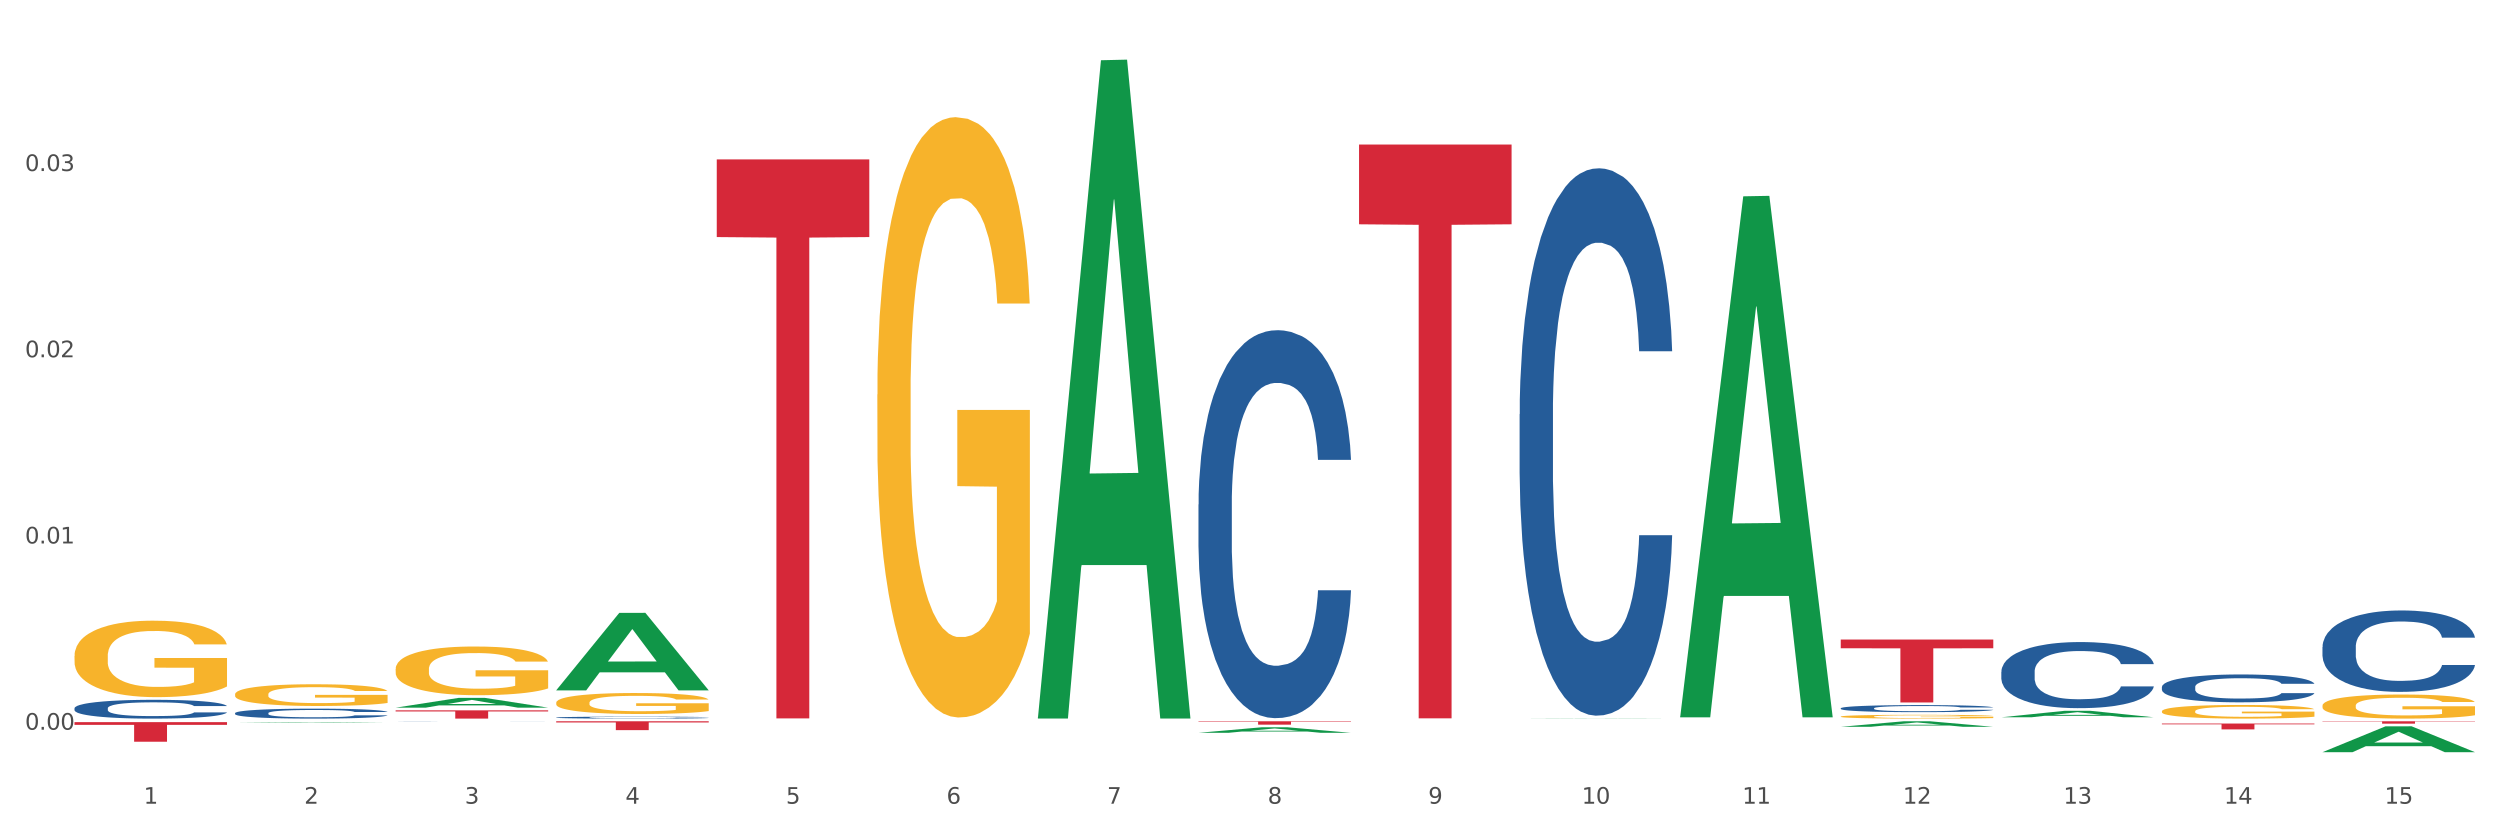 <?xml version="1.0" encoding="utf-8" standalone="no"?>
<!DOCTYPE svg PUBLIC "-//W3C//DTD SVG 1.1//EN"
  "http://www.w3.org/Graphics/SVG/1.1/DTD/svg11.dtd">
<svg xmlns:xlink="http://www.w3.org/1999/xlink" width="1080pt" height="360pt" viewBox="0 0 1080 360" xmlns="http://www.w3.org/2000/svg" version="1.1">
 <rect x="0" y="0" width="1080" height="360" fill="#333333" stroke="none"/>
 <defs>
  <style type="text/css">*{stroke-linejoin: round; stroke-linecap: butt}</style>
 </defs>
 <g id="figure_1">
  <g id="patch_1">
   <path d="M 0 360 
L 1080 360 
L 1080 0 
L 0 0 
z
" style="fill: #ffffff; stroke: #ffffff; stroke-linejoin: miter"/>
  </g>
  <g id="axes_1">
   <g id="matplotlib.axis_1">
    <g id="xtick_1">
     <g id="text_1">
      <!-- 1 -->
      <g style="fill: #4d4d4d" transform="translate(62.07 347.204) scale(0.096 -0.096)">
       <defs>
        <path id="DejaVuSans-31" d="M 794 531 
L 1825 531 
L 1825 4091 
L 703 3866 
L 703 4441 
L 1819 4666 
L 2450 4666 
L 2450 531 
L 3481 531 
L 3481 0 
L 794 0 
L 794 531 
z
" transform="scale(0.016)"/>
       </defs>
       <use xlink:href="#DejaVuSans-31"/>
      </g>
     </g>
    </g>
    <g id="xtick_2">
     <g id="text_2">
      <!-- 2 -->
      <g style="fill: #4d4d4d" transform="translate(131.436 347.204) scale(0.096 -0.096)">
       <defs>
        <path id="DejaVuSans-32" d="M 1228 531 
L 3431 531 
L 3431 0 
L 469 0 
L 469 531 
Q 828 903 1448 1529 
Q 2069 2156 2228 2338 
Q 2531 2678 2651 2914 
Q 2772 3150 2772 3378 
Q 2772 3750 2511 3984 
Q 2250 4219 1831 4219 
Q 1534 4219 1204 4116 
Q 875 4013 500 3803 
L 500 4441 
Q 881 4594 1212 4672 
Q 1544 4750 1819 4750 
Q 2544 4750 2975 4387 
Q 3406 4025 3406 3419 
Q 3406 3131 3298 2873 
Q 3191 2616 2906 2266 
Q 2828 2175 2409 1742 
Q 1991 1309 1228 531 
z
" transform="scale(0.016)"/>
       </defs>
       <use xlink:href="#DejaVuSans-32"/>
      </g>
     </g>
    </g>
    <g id="xtick_3">
     <g id="text_3">
      <!-- 3 -->
      <g style="fill: #4d4d4d" transform="translate(200.802 347.204) scale(0.096 -0.096)">
       <defs>
        <path id="DejaVuSans-33" d="M 2597 2516 
Q 3050 2419 3304 2112 
Q 3559 1806 3559 1356 
Q 3559 666 3084 287 
Q 2609 -91 1734 -91 
Q 1441 -91 1130 -33 
Q 819 25 488 141 
L 488 750 
Q 750 597 1062 519 
Q 1375 441 1716 441 
Q 2309 441 2620 675 
Q 2931 909 2931 1356 
Q 2931 1769 2642 2001 
Q 2353 2234 1838 2234 
L 1294 2234 
L 1294 2753 
L 1863 2753 
Q 2328 2753 2575 2939 
Q 2822 3125 2822 3475 
Q 2822 3834 2567 4026 
Q 2313 4219 1838 4219 
Q 1578 4219 1281 4162 
Q 984 4106 628 3988 
L 628 4550 
Q 988 4650 1302 4700 
Q 1616 4750 1894 4750 
Q 2613 4750 3031 4423 
Q 3450 4097 3450 3541 
Q 3450 3153 3228 2886 
Q 3006 2619 2597 2516 
z
" transform="scale(0.016)"/>
       </defs>
       <use xlink:href="#DejaVuSans-33"/>
      </g>
     </g>
    </g>
    <g id="xtick_4">
     <g id="text_4">
      <!-- 4 -->
      <g style="fill: #4d4d4d" transform="translate(270.169 347.204) scale(0.096 -0.096)">
       <defs>
        <path id="DejaVuSans-34" d="M 2419 4116 
L 825 1625 
L 2419 1625 
L 2419 4116 
z
M 2253 4666 
L 3047 4666 
L 3047 1625 
L 3713 1625 
L 3713 1100 
L 3047 1100 
L 3047 0 
L 2419 0 
L 2419 1100 
L 313 1100 
L 313 1709 
L 2253 4666 
z
" transform="scale(0.016)"/>
       </defs>
       <use xlink:href="#DejaVuSans-34"/>
      </g>
     </g>
    </g>
    <g id="xtick_5">
     <g id="text_5">
      <!-- 5 -->
      <g style="fill: #4d4d4d" transform="translate(339.535 347.204) scale(0.096 -0.096)">
       <defs>
        <path id="DejaVuSans-35" d="M 691 4666 
L 3169 4666 
L 3169 4134 
L 1269 4134 
L 1269 2991 
Q 1406 3038 1543 3061 
Q 1681 3084 1819 3084 
Q 2600 3084 3056 2656 
Q 3513 2228 3513 1497 
Q 3513 744 3044 326 
Q 2575 -91 1722 -91 
Q 1428 -91 1123 -41 
Q 819 9 494 109 
L 494 744 
Q 775 591 1075 516 
Q 1375 441 1709 441 
Q 2250 441 2565 725 
Q 2881 1009 2881 1497 
Q 2881 1984 2565 2268 
Q 2250 2553 1709 2553 
Q 1456 2553 1204 2497 
Q 953 2441 691 2322 
L 691 4666 
z
" transform="scale(0.016)"/>
       </defs>
       <use xlink:href="#DejaVuSans-35"/>
      </g>
     </g>
    </g>
    <g id="xtick_6">
     <g id="text_6">
      <!-- 6 -->
      <g style="fill: #4d4d4d" transform="translate(408.901 347.204) scale(0.096 -0.096)">
       <defs>
        <path id="DejaVuSans-36" d="M 2113 2584 
Q 1688 2584 1439 2293 
Q 1191 2003 1191 1497 
Q 1191 994 1439 701 
Q 1688 409 2113 409 
Q 2538 409 2786 701 
Q 3034 994 3034 1497 
Q 3034 2003 2786 2293 
Q 2538 2584 2113 2584 
z
M 3366 4563 
L 3366 3988 
Q 3128 4100 2886 4159 
Q 2644 4219 2406 4219 
Q 1781 4219 1451 3797 
Q 1122 3375 1075 2522 
Q 1259 2794 1537 2939 
Q 1816 3084 2150 3084 
Q 2853 3084 3261 2657 
Q 3669 2231 3669 1497 
Q 3669 778 3244 343 
Q 2819 -91 2113 -91 
Q 1303 -91 875 529 
Q 447 1150 447 2328 
Q 447 3434 972 4092 
Q 1497 4750 2381 4750 
Q 2619 4750 2861 4703 
Q 3103 4656 3366 4563 
z
" transform="scale(0.016)"/>
       </defs>
       <use xlink:href="#DejaVuSans-36"/>
      </g>
     </g>
    </g>
    <g id="xtick_7">
     <g id="text_7">
      <!-- 7 -->
      <g style="fill: #4d4d4d" transform="translate(478.267 347.204) scale(0.096 -0.096)">
       <defs>
        <path id="DejaVuSans-37" d="M 525 4666 
L 3525 4666 
L 3525 4397 
L 1831 0 
L 1172 0 
L 2766 4134 
L 525 4134 
L 525 4666 
z
" transform="scale(0.016)"/>
       </defs>
       <use xlink:href="#DejaVuSans-37"/>
      </g>
     </g>
    </g>
    <g id="xtick_8">
     <g id="text_8">
      <!-- 8 -->
      <g style="fill: #4d4d4d" transform="translate(547.634 347.204) scale(0.096 -0.096)">
       <defs>
        <path id="DejaVuSans-38" d="M 2034 2216 
Q 1584 2216 1326 1975 
Q 1069 1734 1069 1313 
Q 1069 891 1326 650 
Q 1584 409 2034 409 
Q 2484 409 2743 651 
Q 3003 894 3003 1313 
Q 3003 1734 2745 1975 
Q 2488 2216 2034 2216 
z
M 1403 2484 
Q 997 2584 770 2862 
Q 544 3141 544 3541 
Q 544 4100 942 4425 
Q 1341 4750 2034 4750 
Q 2731 4750 3128 4425 
Q 3525 4100 3525 3541 
Q 3525 3141 3298 2862 
Q 3072 2584 2669 2484 
Q 3125 2378 3379 2068 
Q 3634 1759 3634 1313 
Q 3634 634 3220 271 
Q 2806 -91 2034 -91 
Q 1263 -91 848 271 
Q 434 634 434 1313 
Q 434 1759 690 2068 
Q 947 2378 1403 2484 
z
M 1172 3481 
Q 1172 3119 1398 2916 
Q 1625 2713 2034 2713 
Q 2441 2713 2670 2916 
Q 2900 3119 2900 3481 
Q 2900 3844 2670 4047 
Q 2441 4250 2034 4250 
Q 1625 4250 1398 4047 
Q 1172 3844 1172 3481 
z
" transform="scale(0.016)"/>
       </defs>
       <use xlink:href="#DejaVuSans-38"/>
      </g>
     </g>
    </g>
    <g id="xtick_9">
     <g id="text_9">
      <!-- 9 -->
      <g style="fill: #4d4d4d" transform="translate(617 347.204) scale(0.096 -0.096)">
       <defs>
        <path id="DejaVuSans-39" d="M 703 97 
L 703 672 
Q 941 559 1184 500 
Q 1428 441 1663 441 
Q 2288 441 2617 861 
Q 2947 1281 2994 2138 
Q 2813 1869 2534 1725 
Q 2256 1581 1919 1581 
Q 1219 1581 811 2004 
Q 403 2428 403 3163 
Q 403 3881 828 4315 
Q 1253 4750 1959 4750 
Q 2769 4750 3195 4129 
Q 3622 3509 3622 2328 
Q 3622 1225 3098 567 
Q 2575 -91 1691 -91 
Q 1453 -91 1209 -44 
Q 966 3 703 97 
z
M 1959 2075 
Q 2384 2075 2632 2365 
Q 2881 2656 2881 3163 
Q 2881 3666 2632 3958 
Q 2384 4250 1959 4250 
Q 1534 4250 1286 3958 
Q 1038 3666 1038 3163 
Q 1038 2656 1286 2365 
Q 1534 2075 1959 2075 
z
" transform="scale(0.016)"/>
       </defs>
       <use xlink:href="#DejaVuSans-39"/>
      </g>
     </g>
    </g>
    <g id="xtick_10">
     <g id="text_10">
      <!-- 10 -->
      <g style="fill: #4d4d4d" transform="translate(683.312 347.204) scale(0.096 -0.096)">
       <defs>
        <path id="DejaVuSans-30" d="M 2034 4250 
Q 1547 4250 1301 3770 
Q 1056 3291 1056 2328 
Q 1056 1369 1301 889 
Q 1547 409 2034 409 
Q 2525 409 2770 889 
Q 3016 1369 3016 2328 
Q 3016 3291 2770 3770 
Q 2525 4250 2034 4250 
z
M 2034 4750 
Q 2819 4750 3233 4129 
Q 3647 3509 3647 2328 
Q 3647 1150 3233 529 
Q 2819 -91 2034 -91 
Q 1250 -91 836 529 
Q 422 1150 422 2328 
Q 422 3509 836 4129 
Q 1250 4750 2034 4750 
z
" transform="scale(0.016)"/>
       </defs>
       <use xlink:href="#DejaVuSans-31"/>
       <use xlink:href="#DejaVuSans-30" transform="translate(63.623 0)"/>
      </g>
     </g>
    </g>
    <g id="xtick_11">
     <g id="text_11">
      <!-- 11 -->
      <g style="fill: #4d4d4d" transform="translate(752.678 347.204) scale(0.096 -0.096)">
       <use xlink:href="#DejaVuSans-31"/>
       <use xlink:href="#DejaVuSans-31" transform="translate(63.623 0)"/>
      </g>
     </g>
    </g>
    <g id="xtick_12">
     <g id="text_12">
      <!-- 12 -->
      <g style="fill: #4d4d4d" transform="translate(822.044 347.204) scale(0.096 -0.096)">
       <use xlink:href="#DejaVuSans-31"/>
       <use xlink:href="#DejaVuSans-32" transform="translate(63.623 0)"/>
      </g>
     </g>
    </g>
    <g id="xtick_13">
     <g id="text_13">
      <!-- 13 -->
      <g style="fill: #4d4d4d" transform="translate(891.411 347.204) scale(0.096 -0.096)">
       <use xlink:href="#DejaVuSans-31"/>
       <use xlink:href="#DejaVuSans-33" transform="translate(63.623 0)"/>
      </g>
     </g>
    </g>
    <g id="xtick_14">
     <g id="text_14">
      <!-- 14 -->
      <g style="fill: #4d4d4d" transform="translate(960.777 347.204) scale(0.096 -0.096)">
       <use xlink:href="#DejaVuSans-31"/>
       <use xlink:href="#DejaVuSans-34" transform="translate(63.623 0)"/>
      </g>
     </g>
    </g>
    <g id="xtick_15">
     <g id="text_15">
      <!-- 15 -->
      <g style="fill: #4d4d4d" transform="translate(1030.143 347.204) scale(0.096 -0.096)">
       <use xlink:href="#DejaVuSans-31"/>
       <use xlink:href="#DejaVuSans-35" transform="translate(63.623 0)"/>
      </g>
     </g>
    </g>
    <g id="xtick_16"/>
    <g id="xtick_17"/>
    <g id="xtick_18"/>
    <g id="xtick_19"/>
    <g id="xtick_20"/>
    <g id="xtick_21"/>
    <g id="xtick_22"/>
    <g id="xtick_23"/>
    <g id="xtick_24"/>
    <g id="xtick_25"/>
    <g id="xtick_26"/>
    <g id="xtick_27"/>
    <g id="xtick_28"/>
    <g id="xtick_29"/>
   </g>
   <g id="matplotlib.axis_2">
    <g id="ytick_1">
     <g id="text_16">
      <!-- 0.00 -->
      <g style="fill: #4d4d4d" transform="translate(10.8 315.233) scale(0.096 -0.096)">
       <defs>
        <path id="DejaVuSans-2e" d="M 684 794 
L 1344 794 
L 1344 0 
L 684 0 
L 684 794 
z
" transform="scale(0.016)"/>
       </defs>
       <use xlink:href="#DejaVuSans-30"/>
       <use xlink:href="#DejaVuSans-2e" transform="translate(63.623 0)"/>
       <use xlink:href="#DejaVuSans-30" transform="translate(95.41 0)"/>
       <use xlink:href="#DejaVuSans-30" transform="translate(159.033 0)"/>
      </g>
     </g>
    </g>
    <g id="ytick_2">
     <g id="text_17">
      <!-- 0.01 -->
      <g style="fill: #4d4d4d" transform="translate(10.8 234.785) scale(0.096 -0.096)">
       <use xlink:href="#DejaVuSans-30"/>
       <use xlink:href="#DejaVuSans-2e" transform="translate(63.623 0)"/>
       <use xlink:href="#DejaVuSans-30" transform="translate(95.41 0)"/>
       <use xlink:href="#DejaVuSans-31" transform="translate(159.033 0)"/>
      </g>
     </g>
    </g>
    <g id="ytick_3">
     <g id="text_18">
      <!-- 0.02 -->
      <g style="fill: #4d4d4d" transform="translate(10.8 154.337) scale(0.096 -0.096)">
       <use xlink:href="#DejaVuSans-30"/>
       <use xlink:href="#DejaVuSans-2e" transform="translate(63.623 0)"/>
       <use xlink:href="#DejaVuSans-30" transform="translate(95.41 0)"/>
       <use xlink:href="#DejaVuSans-32" transform="translate(159.033 0)"/>
      </g>
     </g>
    </g>
    <g id="ytick_4">
     <g id="text_19">
      <!-- 0.03 -->
      <g style="fill: #4d4d4d" transform="translate(10.8 73.889) scale(0.096 -0.096)">
       <use xlink:href="#DejaVuSans-30"/>
       <use xlink:href="#DejaVuSans-2e" transform="translate(63.623 0)"/>
       <use xlink:href="#DejaVuSans-30" transform="translate(95.41 0)"/>
       <use xlink:href="#DejaVuSans-33" transform="translate(159.033 0)"/>
      </g>
     </g>
    </g>
    <g id="ytick_5"/>
    <g id="ytick_6"/>
    <g id="ytick_7"/>
    <g id="ytick_8"/>
   </g>
   <g id="PolyCollection_1">
    <path d="M 101.541 312.286 
L 101.609 312.286 
L 128.784 312.021 
L 140.061 312.021 
L 167.439 312.287 
L 154.395 312.287 
L 148.485 312.225 
L 120.427 312.225 
L 120.224 312.226 
L 114.517 312.287 
L 101.541 312.287 
L 101.541 312.286 
L 123.96 312.188 
L 144.952 312.188 
L 134.558 312.078 
L 134.422 312.077 
L 134.286 312.078 
L 123.892 312.188 
L 123.96 312.188 
L 101.541 312.286 
z
" clip-path="url(#pfc0a313615)" style="fill: #109648"/>
    <path d="M 795.203 276.275 
L 861.101 276.275 
L 861.101 280.052 
L 835.179 280.078 
L 835.179 303.452 
L 820.969 303.452 
L 820.969 280.078 
L 795.203 280.052 
L 795.203 276.301 
L 795.203 276.275 
z
" clip-path="url(#pfc0a313615)" style="fill: #d62839"/>
    <path d="M 587.105 62.446 
L 653.003 62.446 
L 653.003 96.891 
L 627.081 97.123 
L 627.081 310.309 
L 612.871 310.309 
L 612.871 97.123 
L 587.105 96.891 
L 587.105 62.678 
L 587.105 62.446 
z
" clip-path="url(#pfc0a313615)" style="fill: #d62839"/>
    <path d="M 517.739 311.586 
L 583.636 311.586 
L 583.636 311.788 
L 557.715 311.79 
L 557.715 313.045 
L 543.504 313.045 
L 543.504 311.79 
L 517.739 311.788 
L 517.739 311.587 
L 517.739 311.586 
z
" clip-path="url(#pfc0a313615)" style="fill: #d62839"/>
    <path d="M 32.175 283.398 
L 32.253 283.368 
L 32.253 282.282 
L 32.408 281.346 
L 33.186 279.083 
L 34.353 277.212 
L 35.209 276.217 
L 36.065 275.402 
L 37.076 274.587 
L 38.321 273.742 
L 40.578 272.505 
L 41.978 271.871 
L 43.69 271.208 
L 46.802 270.242 
L 49.058 269.699 
L 51.392 269.246 
L 55.204 268.703 
L 57.694 268.462 
L 60.339 268.281 
L 63.529 268.16 
L 65.941 268.13 
L 71.231 268.22 
L 75.744 268.492 
L 77.922 268.703 
L 80.723 269.065 
L 82.201 269.307 
L 84.613 269.789 
L 87.103 270.423 
L 88.815 270.966 
L 91.382 271.992 
L 93.327 273.018 
L 95.116 274.285 
L 96.05 275.16 
L 96.75 275.975 
L 97.373 276.911 
L 97.995 278.389 
L 83.991 278.389 
L 83.446 277.333 
L 82.59 276.337 
L 81.346 275.372 
L 80.256 274.768 
L 78.389 274.014 
L 76.677 273.531 
L 74.888 273.169 
L 72.71 272.867 
L 70.998 272.716 
L 68.586 272.596 
L 63.84 272.626 
L 60.65 272.867 
L 58.472 273.169 
L 57.071 273.441 
L 55.827 273.742 
L 54.426 274.165 
L 52.792 274.798 
L 51.625 275.372 
L 50.458 276.096 
L 49.525 276.82 
L 48.669 277.665 
L 47.969 278.57 
L 47.424 279.506 
L 46.957 280.652 
L 46.568 282.553 
L 46.568 286.687 
L 46.724 287.623 
L 47.113 288.86 
L 47.58 289.795 
L 48.358 290.912 
L 49.058 291.666 
L 50.381 292.752 
L 51.859 293.658 
L 53.026 294.231 
L 54.193 294.714 
L 56.216 295.378 
L 58.472 295.921 
L 60.417 296.253 
L 63.062 296.554 
L 64.852 296.675 
L 66.408 296.735 
L 70.22 296.735 
L 72.943 296.645 
L 75.977 296.434 
L 78.311 296.162 
L 80.256 295.83 
L 82.435 295.287 
L 83.835 294.774 
L 83.835 288.468 
L 66.719 288.437 
L 66.719 284.243 
L 98.073 284.243 
L 98.073 296.554 
L 96.75 297.188 
L 95.272 297.761 
L 93.716 298.274 
L 91.382 298.908 
L 88.581 299.512 
L 86.091 299.934 
L 83.446 300.296 
L 80.334 300.628 
L 76.288 300.93 
L 73.799 301.05 
L 70.687 301.141 
L 67.03 301.171 
L 63.84 301.111 
L 60.728 300.96 
L 57.461 300.688 
L 54.271 300.296 
L 51.859 299.904 
L 49.447 299.421 
L 46.879 298.787 
L 44.857 298.184 
L 43.301 297.641 
L 41.589 296.947 
L 39.722 296.041 
L 38.321 295.227 
L 37.076 294.382 
L 35.754 293.296 
L 34.82 292.36 
L 33.887 291.183 
L 33.342 290.308 
L 32.72 288.95 
L 32.253 287.049 
L 32.175 283.398 
z
" clip-path="url(#pfc0a313615)" style="fill: #f7b32b"/>
    <path d="M 240.274 311.586 
L 306.172 311.586 
L 306.172 312.116 
L 280.25 312.12 
L 280.25 315.405 
L 266.039 315.405 
L 266.039 312.12 
L 240.274 312.116 
L 240.274 311.589 
L 240.274 311.586 
z
" clip-path="url(#pfc0a313615)" style="fill: #d62839"/>
    <path d="M 170.907 306.859 
L 236.805 306.859 
L 236.805 307.357 
L 210.883 307.36 
L 210.883 310.442 
L 196.673 310.442 
L 196.673 307.36 
L 170.907 307.357 
L 170.907 306.862 
L 170.907 306.859 
z
" clip-path="url(#pfc0a313615)" style="fill: #d62839"/>
    <path d="M 32.175 311.969 
L 98.073 311.969 
L 98.073 313.146 
L 72.151 313.154 
L 72.151 320.438 
L 57.941 320.438 
L 57.941 313.154 
L 32.175 313.146 
L 32.175 311.977 
L 32.175 311.969 
z
" clip-path="url(#pfc0a313615)" style="fill: #d62839"/>
    <path d="M 32.175 305.966 
L 32.253 305.959 
L 32.253 305.751 
L 32.487 305.469 
L 33.343 304.949 
L 34.434 304.556 
L 36.303 304.096 
L 37.316 303.903 
L 38.64 303.688 
L 41.366 303.339 
L 44.482 303.042 
L 46.663 302.879 
L 48.299 302.775 
L 51.96 302.589 
L 54.063 302.507 
L 56.244 302.441 
L 58.114 302.396 
L 61.229 302.344 
L 63.722 302.322 
L 66.604 302.314 
L 69.019 302.322 
L 72.212 302.352 
L 76.886 302.441 
L 78.677 302.493 
L 81.092 302.582 
L 83.585 302.7 
L 85.61 302.819 
L 87.947 302.99 
L 90.361 303.213 
L 92.698 303.495 
L 94.334 303.754 
L 95.658 304.029 
L 96.827 304.363 
L 97.683 304.727 
L 98.073 305.031 
L 83.818 305.031 
L 83.429 304.756 
L 82.65 304.46 
L 81.871 304.259 
L 81.014 304.096 
L 79.69 303.91 
L 78.522 303.792 
L 76.574 303.651 
L 74.783 303.561 
L 73.303 303.509 
L 71.511 303.465 
L 67.694 303.42 
L 64.968 303.42 
L 63.255 303.435 
L 61.151 303.472 
L 59.36 303.524 
L 57.257 303.613 
L 55.621 303.71 
L 53.985 303.836 
L 53.05 303.925 
L 51.648 304.088 
L 50.714 304.222 
L 49.467 304.452 
L 48.766 304.615 
L 47.52 305.039 
L 46.975 305.35 
L 46.741 305.566 
L 46.585 305.803 
L 46.585 306.961 
L 47.053 307.481 
L 47.442 307.703 
L 48.065 307.956 
L 49.234 308.282 
L 50.947 308.601 
L 52.739 308.832 
L 54.219 308.973 
L 55.621 309.076 
L 57.023 309.158 
L 58.737 309.232 
L 60.139 309.277 
L 62.242 309.321 
L 64.734 309.344 
L 66.682 309.344 
L 70.654 309.307 
L 72.446 309.269 
L 74.16 309.217 
L 76.029 309.136 
L 77.509 309.047 
L 78.366 308.98 
L 79.768 308.839 
L 80.858 308.69 
L 81.793 308.52 
L 82.416 308.371 
L 83.117 308.149 
L 83.663 307.896 
L 83.818 307.763 
L 98.073 307.763 
L 97.761 308.03 
L 97.216 308.29 
L 96.126 308.639 
L 95.269 308.839 
L 93.945 309.084 
L 92.542 309.292 
L 90.595 309.522 
L 88.804 309.693 
L 86.934 309.841 
L 84.909 309.975 
L 81.248 310.16 
L 79.924 310.212 
L 77.12 310.301 
L 74.939 310.353 
L 71.745 310.405 
L 68.473 310.435 
L 65.046 310.442 
L 62.008 310.427 
L 58.659 310.383 
L 56.556 310.338 
L 54.219 310.271 
L 51.493 310.168 
L 48.922 310.041 
L 46.507 309.893 
L 44.248 309.722 
L 42.145 309.529 
L 39.419 309.21 
L 37.394 308.898 
L 35.914 308.609 
L 34.901 308.364 
L 33.889 308.052 
L 33.343 307.837 
L 32.487 307.317 
L 32.175 306.835 
L 32.175 305.966 
z
" clip-path="url(#pfc0a313615)" style="fill: #255c99"/>
    <path d="M 101.541 308.069 
L 101.619 308.065 
L 101.619 307.955 
L 101.853 307.805 
L 102.71 307.53 
L 103.8 307.321 
L 105.67 307.077 
L 106.682 306.975 
L 108.006 306.861 
L 110.733 306.676 
L 113.848 306.518 
L 116.029 306.432 
L 117.665 306.377 
L 121.326 306.278 
L 123.429 306.235 
L 125.61 306.2 
L 127.48 306.176 
L 130.595 306.148 
L 133.088 306.137 
L 135.97 306.133 
L 138.385 306.137 
L 141.578 306.152 
L 146.252 306.2 
L 148.044 306.227 
L 150.458 306.274 
L 152.951 306.337 
L 154.976 306.4 
L 157.313 306.491 
L 159.728 306.609 
L 162.064 306.758 
L 163.7 306.896 
L 165.024 307.042 
L 166.193 307.219 
L 167.05 307.412 
L 167.439 307.573 
L 153.185 307.573 
L 152.795 307.427 
L 152.016 307.27 
L 151.237 307.164 
L 150.38 307.077 
L 149.056 306.979 
L 147.888 306.916 
L 145.941 306.841 
L 144.149 306.794 
L 142.669 306.766 
L 140.877 306.743 
L 137.061 306.719 
L 134.334 306.719 
L 132.621 306.727 
L 130.518 306.747 
L 128.726 306.774 
L 126.623 306.821 
L 124.987 306.873 
L 123.351 306.939 
L 122.417 306.987 
L 121.015 307.073 
L 120.08 307.144 
L 118.834 307.266 
L 118.133 307.353 
L 116.886 307.577 
L 116.341 307.742 
L 116.107 307.856 
L 115.952 307.982 
L 115.952 308.596 
L 116.419 308.872 
L 116.808 308.99 
L 117.431 309.124 
L 118.6 309.297 
L 120.314 309.466 
L 122.105 309.588 
L 123.585 309.663 
L 124.987 309.718 
L 126.389 309.761 
L 128.103 309.801 
L 129.505 309.824 
L 131.608 309.848 
L 134.101 309.86 
L 136.048 309.86 
L 140.021 309.84 
L 141.812 309.82 
L 143.526 309.793 
L 145.395 309.75 
L 146.875 309.702 
L 147.732 309.667 
L 149.134 309.592 
L 150.225 309.513 
L 151.159 309.423 
L 151.783 309.344 
L 152.484 309.226 
L 153.029 309.092 
L 153.185 309.021 
L 167.439 309.021 
L 167.128 309.163 
L 166.582 309.301 
L 165.492 309.486 
L 164.635 309.592 
L 163.311 309.722 
L 161.909 309.832 
L 159.961 309.954 
L 158.17 310.045 
L 156.3 310.123 
L 154.275 310.194 
L 150.614 310.293 
L 149.29 310.32 
L 146.486 310.367 
L 144.305 310.395 
L 141.111 310.423 
L 137.84 310.438 
L 134.412 310.442 
L 131.374 310.434 
L 128.025 310.411 
L 125.922 310.387 
L 123.585 310.352 
L 120.859 310.297 
L 118.288 310.23 
L 115.874 310.151 
L 113.615 310.06 
L 111.512 309.958 
L 108.785 309.789 
L 106.76 309.624 
L 105.28 309.47 
L 104.267 309.34 
L 103.255 309.175 
L 102.71 309.061 
L 101.853 308.785 
L 101.541 308.529 
L 101.541 308.069 
z
" clip-path="url(#pfc0a313615)" style="fill: #255c99"/>
    <path d="M 170.907 311.616 
L 170.985 311.616 
L 170.985 311.614 
L 171.219 311.612 
L 172.076 311.607 
L 173.166 311.604 
L 175.036 311.6 
L 176.048 311.599 
L 177.373 311.597 
L 180.099 311.594 
L 183.215 311.592 
L 185.396 311.59 
L 187.031 311.589 
L 190.692 311.588 
L 192.796 311.587 
L 194.977 311.587 
L 196.846 311.586 
L 199.962 311.586 
L 202.454 311.586 
L 205.336 311.586 
L 207.751 311.586 
L 210.945 311.586 
L 215.618 311.587 
L 217.41 311.587 
L 219.825 311.588 
L 222.317 311.589 
L 224.342 311.59 
L 226.679 311.591 
L 229.094 311.593 
L 231.431 311.595 
L 233.066 311.597 
L 234.391 311.6 
L 235.559 311.602 
L 236.416 311.605 
L 236.805 311.608 
L 222.551 311.608 
L 222.161 311.606 
L 221.382 311.603 
L 220.604 311.602 
L 219.747 311.6 
L 218.422 311.599 
L 217.254 311.598 
L 215.307 311.597 
L 213.515 311.596 
L 212.035 311.595 
L 210.244 311.595 
L 206.427 311.595 
L 203.701 311.595 
L 201.987 311.595 
L 199.884 311.595 
L 198.092 311.596 
L 195.989 311.596 
L 194.353 311.597 
L 192.718 311.598 
L 191.783 311.599 
L 190.381 311.6 
L 189.446 311.601 
L 188.2 311.603 
L 187.499 311.605 
L 186.252 311.608 
L 185.707 311.611 
L 185.474 311.612 
L 185.318 311.614 
L 185.318 311.624 
L 185.785 311.628 
L 186.175 311.63 
L 186.798 311.632 
L 187.966 311.635 
L 189.68 311.637 
L 191.471 311.639 
L 192.951 311.64 
L 194.353 311.641 
L 195.755 311.642 
L 197.469 311.643 
L 198.871 311.643 
L 200.974 311.643 
L 203.467 311.644 
L 205.414 311.644 
L 209.387 311.643 
L 211.178 311.643 
L 212.892 311.642 
L 214.761 311.642 
L 216.241 311.641 
L 217.098 311.641 
L 218.5 311.639 
L 219.591 311.638 
L 220.526 311.637 
L 221.149 311.635 
L 221.85 311.634 
L 222.395 311.632 
L 222.551 311.63 
L 236.805 311.63 
L 236.494 311.633 
L 235.949 311.635 
L 234.858 311.638 
L 234.001 311.639 
L 232.677 311.641 
L 231.275 311.643 
L 229.328 311.645 
L 227.536 311.646 
L 225.667 311.648 
L 223.641 311.649 
L 219.98 311.65 
L 218.656 311.651 
L 215.852 311.651 
L 213.671 311.652 
L 210.477 311.652 
L 207.206 311.653 
L 203.779 311.653 
L 200.741 311.652 
L 197.391 311.652 
L 195.288 311.652 
L 192.951 311.651 
L 190.225 311.65 
L 187.655 311.649 
L 185.24 311.648 
L 182.981 311.647 
L 180.878 311.645 
L 178.152 311.642 
L 176.126 311.64 
L 174.646 311.637 
L 173.634 311.635 
L 172.621 311.633 
L 172.076 311.631 
L 171.219 311.627 
L 170.907 311.623 
L 170.907 311.616 
z
" clip-path="url(#pfc0a313615)" style="fill: #255c99"/>
    <path d="M 240.274 309.973 
L 240.352 309.972 
L 240.352 309.951 
L 240.585 309.921 
L 241.442 309.867 
L 242.533 309.825 
L 244.402 309.777 
L 245.415 309.757 
L 246.739 309.734 
L 249.465 309.698 
L 252.581 309.667 
L 254.762 309.65 
L 256.398 309.639 
L 260.059 309.619 
L 262.162 309.611 
L 264.343 309.604 
L 266.212 309.599 
L 269.328 309.594 
L 271.821 309.591 
L 274.703 309.59 
L 277.117 309.591 
L 280.311 309.594 
L 284.985 309.604 
L 286.776 309.609 
L 289.191 309.618 
L 291.683 309.631 
L 293.709 309.643 
L 296.045 309.661 
L 298.46 309.685 
L 300.797 309.714 
L 302.433 309.741 
L 303.757 309.77 
L 304.925 309.805 
L 305.782 309.843 
L 306.172 309.875 
L 291.917 309.875 
L 291.528 309.846 
L 290.749 309.815 
L 289.97 309.794 
L 289.113 309.777 
L 287.789 309.758 
L 286.62 309.745 
L 284.673 309.73 
L 282.881 309.721 
L 281.401 309.716 
L 279.61 309.711 
L 275.793 309.706 
L 273.067 309.706 
L 271.353 309.708 
L 269.25 309.712 
L 267.458 309.717 
L 265.355 309.727 
L 263.72 309.737 
L 262.084 309.75 
L 261.149 309.759 
L 259.747 309.776 
L 258.812 309.79 
L 257.566 309.814 
L 256.865 309.832 
L 255.619 309.876 
L 255.073 309.909 
L 254.84 309.931 
L 254.684 309.956 
L 254.684 310.077 
L 255.151 310.132 
L 255.541 310.155 
L 256.164 310.182 
L 257.332 310.216 
L 259.046 310.249 
L 260.838 310.273 
L 262.318 310.288 
L 263.72 310.299 
L 265.122 310.308 
L 266.835 310.315 
L 268.237 310.32 
L 270.341 310.325 
L 272.833 310.327 
L 274.78 310.327 
L 278.753 310.323 
L 280.545 310.319 
L 282.258 310.314 
L 284.128 310.305 
L 285.608 310.296 
L 286.465 310.289 
L 287.867 310.274 
L 288.957 310.259 
L 289.892 310.241 
L 290.515 310.225 
L 291.216 310.202 
L 291.761 310.175 
L 291.917 310.161 
L 306.172 310.161 
L 305.86 310.189 
L 305.315 310.217 
L 304.224 310.253 
L 303.367 310.274 
L 302.043 310.3 
L 300.641 310.322 
L 298.694 310.346 
L 296.902 310.364 
L 295.033 310.379 
L 293.008 310.393 
L 289.347 310.413 
L 288.022 310.418 
L 285.218 310.427 
L 283.037 310.433 
L 279.844 310.438 
L 276.572 310.441 
L 273.145 310.442 
L 270.107 310.441 
L 266.757 310.436 
L 264.654 310.431 
L 262.318 310.424 
L 259.591 310.413 
L 257.021 310.4 
L 254.606 310.385 
L 252.347 310.367 
L 250.244 310.347 
L 247.518 310.313 
L 245.493 310.28 
L 244.013 310.25 
L 243 310.224 
L 241.987 310.192 
L 241.442 310.169 
L 240.585 310.115 
L 240.274 310.064 
L 240.274 309.973 
z
" clip-path="url(#pfc0a313615)" style="fill: #255c99"/>
    <path d="M 933.936 312.564 
L 999.834 312.564 
L 999.834 312.918 
L 973.912 312.92 
L 973.912 315.112 
L 959.702 315.112 
L 959.702 312.92 
L 933.936 312.918 
L 933.936 312.566 
L 933.936 312.564 
z
" clip-path="url(#pfc0a313615)" style="fill: #d62839"/>
    <path d="M 517.739 217.952 
L 517.816 217.798 
L 517.816 213.513 
L 518.05 207.696 
L 518.907 196.982 
L 519.997 188.87 
L 521.867 179.38 
L 522.88 175.4 
L 524.204 170.961 
L 526.93 163.768 
L 530.046 157.645 
L 532.227 154.278 
L 533.863 152.135 
L 537.523 148.308 
L 539.627 146.625 
L 541.808 145.247 
L 543.677 144.329 
L 546.793 143.257 
L 549.285 142.798 
L 552.167 142.645 
L 554.582 142.798 
L 557.776 143.41 
L 562.449 145.247 
L 564.241 146.318 
L 566.656 148.155 
L 569.148 150.604 
L 571.173 153.053 
L 573.51 156.574 
L 575.925 161.165 
L 578.262 166.982 
L 579.898 172.339 
L 581.222 178.002 
L 582.39 184.89 
L 583.247 192.39 
L 583.636 198.666 
L 569.382 198.666 
L 568.992 193.002 
L 568.214 186.88 
L 567.435 182.747 
L 566.578 179.38 
L 565.254 175.553 
L 564.085 173.104 
L 562.138 170.196 
L 560.346 168.359 
L 558.866 167.288 
L 557.075 166.37 
L 553.258 165.451 
L 550.532 165.451 
L 548.818 165.757 
L 546.715 166.523 
L 544.923 167.594 
L 542.82 169.431 
L 541.184 171.421 
L 539.549 174.023 
L 538.614 175.859 
L 537.212 179.227 
L 536.277 181.982 
L 535.031 186.727 
L 534.33 190.094 
L 533.084 198.819 
L 532.538 205.247 
L 532.305 209.686 
L 532.149 214.584 
L 532.149 238.462 
L 532.616 249.176 
L 533.006 253.768 
L 533.629 258.972 
L 534.797 265.707 
L 536.511 272.289 
L 538.302 277.033 
L 539.782 279.942 
L 541.184 282.085 
L 542.587 283.768 
L 544.3 285.299 
L 545.702 286.217 
L 547.805 287.136 
L 550.298 287.595 
L 552.245 287.595 
L 556.218 286.829 
L 558.009 286.064 
L 559.723 284.993 
L 561.593 283.309 
L 563.073 281.472 
L 563.929 280.095 
L 565.331 277.187 
L 566.422 274.125 
L 567.357 270.605 
L 567.98 267.544 
L 568.681 262.952 
L 569.226 257.748 
L 569.382 254.993 
L 583.636 254.993 
L 583.325 260.503 
L 582.78 265.86 
L 581.689 273.054 
L 580.832 277.187 
L 579.508 282.238 
L 578.106 286.523 
L 576.159 291.268 
L 574.367 294.789 
L 572.498 297.85 
L 570.472 300.605 
L 566.811 304.432 
L 565.487 305.503 
L 562.683 307.34 
L 560.502 308.411 
L 557.308 309.483 
L 554.037 310.095 
L 550.61 310.248 
L 547.572 309.942 
L 544.222 309.023 
L 542.119 308.105 
L 539.782 306.728 
L 537.056 304.585 
L 534.486 301.983 
L 532.071 298.921 
L 529.812 295.401 
L 527.709 291.421 
L 524.983 284.84 
L 522.957 278.411 
L 521.477 272.442 
L 520.465 267.391 
L 519.452 260.962 
L 518.907 256.523 
L 518.05 245.809 
L 517.739 235.86 
L 517.739 217.952 
z
" clip-path="url(#pfc0a313615)" style="fill: #255c99"/>
    <path d="M 795.203 305.969 
L 795.281 305.967 
L 795.281 305.888 
L 795.515 305.782 
L 796.372 305.587 
L 797.462 305.439 
L 799.332 305.266 
L 800.344 305.193 
L 801.669 305.112 
L 804.395 304.981 
L 807.511 304.869 
L 809.692 304.808 
L 811.327 304.769 
L 814.988 304.699 
L 817.092 304.668 
L 819.273 304.643 
L 821.142 304.626 
L 824.258 304.607 
L 826.75 304.598 
L 829.632 304.596 
L 832.047 304.598 
L 835.241 304.61 
L 839.914 304.643 
L 841.706 304.663 
L 844.121 304.696 
L 846.613 304.741 
L 848.638 304.786 
L 850.975 304.85 
L 853.39 304.934 
L 855.727 305.04 
L 857.362 305.137 
L 858.687 305.241 
L 859.855 305.366 
L 860.712 305.503 
L 861.101 305.618 
L 846.847 305.618 
L 846.457 305.514 
L 845.678 305.403 
L 844.899 305.327 
L 844.043 305.266 
L 842.718 305.196 
L 841.55 305.151 
L 839.603 305.098 
L 837.811 305.065 
L 836.331 305.045 
L 834.54 305.028 
L 830.723 305.012 
L 827.997 305.012 
L 826.283 305.017 
L 824.18 305.031 
L 822.388 305.051 
L 820.285 305.084 
L 818.649 305.121 
L 817.014 305.168 
L 816.079 305.202 
L 814.677 305.263 
L 813.742 305.313 
L 812.496 305.4 
L 811.795 305.461 
L 810.548 305.62 
L 810.003 305.738 
L 809.77 305.819 
L 809.614 305.908 
L 809.614 306.344 
L 810.081 306.539 
L 810.471 306.623 
L 811.094 306.718 
L 812.262 306.841 
L 813.976 306.961 
L 815.767 307.047 
L 817.247 307.1 
L 818.649 307.139 
L 820.051 307.17 
L 821.765 307.198 
L 823.167 307.215 
L 825.27 307.232 
L 827.763 307.24 
L 829.71 307.24 
L 833.683 307.226 
L 835.474 307.212 
L 837.188 307.192 
L 839.057 307.162 
L 840.537 307.128 
L 841.394 307.103 
L 842.796 307.05 
L 843.887 306.994 
L 844.822 306.93 
L 845.445 306.874 
L 846.146 306.79 
L 846.691 306.695 
L 846.847 306.645 
L 861.101 306.645 
L 860.79 306.746 
L 860.245 306.843 
L 859.154 306.975 
L 858.297 307.05 
L 856.973 307.142 
L 855.571 307.22 
L 853.624 307.307 
L 851.832 307.371 
L 849.963 307.427 
L 847.937 307.477 
L 844.276 307.547 
L 842.952 307.567 
L 840.148 307.6 
L 837.967 307.62 
L 834.773 307.639 
L 831.502 307.65 
L 828.074 307.653 
L 825.037 307.648 
L 821.687 307.631 
L 819.584 307.614 
L 817.247 307.589 
L 814.521 307.55 
L 811.951 307.502 
L 809.536 307.447 
L 807.277 307.382 
L 805.174 307.31 
L 802.448 307.19 
L 800.422 307.072 
L 798.942 306.964 
L 797.93 306.871 
L 796.917 306.754 
L 796.372 306.673 
L 795.515 306.478 
L 795.203 306.296 
L 795.203 305.969 
z
" clip-path="url(#pfc0a313615)" style="fill: #255c99"/>
    <path d="M 864.57 290.201 
L 864.648 290.175 
L 864.648 289.444 
L 864.881 288.453 
L 865.738 286.627 
L 866.829 285.245 
L 868.698 283.627 
L 869.711 282.949 
L 871.035 282.192 
L 873.761 280.966 
L 876.877 279.923 
L 879.058 279.349 
L 880.694 278.984 
L 884.355 278.332 
L 886.458 278.045 
L 888.639 277.81 
L 890.508 277.653 
L 893.624 277.471 
L 896.117 277.393 
L 898.999 277.367 
L 901.413 277.393 
L 904.607 277.497 
L 909.281 277.81 
L 911.072 277.993 
L 913.487 278.306 
L 915.979 278.723 
L 918.005 279.14 
L 920.341 279.74 
L 922.756 280.523 
L 925.093 281.514 
L 926.729 282.427 
L 928.053 283.392 
L 929.221 284.566 
L 930.078 285.845 
L 930.468 286.914 
L 916.213 286.914 
L 915.824 285.949 
L 915.045 284.905 
L 914.266 284.201 
L 913.409 283.627 
L 912.085 282.975 
L 910.916 282.558 
L 908.969 282.062 
L 907.177 281.749 
L 905.697 281.566 
L 903.906 281.41 
L 900.089 281.253 
L 897.363 281.253 
L 895.649 281.306 
L 893.546 281.436 
L 891.754 281.619 
L 889.651 281.932 
L 888.016 282.271 
L 886.38 282.714 
L 885.445 283.027 
L 884.043 283.601 
L 883.108 284.071 
L 881.862 284.879 
L 881.161 285.453 
L 879.915 286.94 
L 879.369 288.036 
L 879.136 288.792 
L 878.98 289.627 
L 878.98 293.696 
L 879.447 295.523 
L 879.837 296.305 
L 880.46 297.192 
L 881.628 298.34 
L 883.342 299.462 
L 885.134 300.27 
L 886.614 300.766 
L 888.016 301.131 
L 889.418 301.418 
L 891.131 301.679 
L 892.533 301.835 
L 894.637 301.992 
L 897.129 302.07 
L 899.076 302.07 
L 903.049 301.94 
L 904.841 301.809 
L 906.554 301.627 
L 908.424 301.34 
L 909.904 301.027 
L 910.76 300.792 
L 912.163 300.296 
L 913.253 299.775 
L 914.188 299.175 
L 914.811 298.653 
L 915.512 297.87 
L 916.057 296.983 
L 916.213 296.514 
L 930.468 296.514 
L 930.156 297.453 
L 929.611 298.366 
L 928.52 299.592 
L 927.663 300.296 
L 926.339 301.157 
L 924.937 301.888 
L 922.99 302.696 
L 921.198 303.296 
L 919.329 303.818 
L 917.304 304.287 
L 913.643 304.94 
L 912.318 305.122 
L 909.514 305.435 
L 907.333 305.618 
L 904.14 305.8 
L 900.868 305.905 
L 897.441 305.931 
L 894.403 305.879 
L 891.053 305.722 
L 888.95 305.566 
L 886.614 305.331 
L 883.887 304.966 
L 881.317 304.522 
L 878.902 304.001 
L 876.643 303.401 
L 874.54 302.722 
L 871.814 301.601 
L 869.789 300.505 
L 868.309 299.488 
L 867.296 298.627 
L 866.283 297.531 
L 865.738 296.775 
L 864.881 294.949 
L 864.57 293.253 
L 864.57 290.201 
z
" clip-path="url(#pfc0a313615)" style="fill: #255c99"/>
    <path d="M 933.936 296.774 
L 934.014 296.763 
L 934.014 296.455 
L 934.247 296.037 
L 935.104 295.267 
L 936.195 294.685 
L 938.064 294.003 
L 939.077 293.717 
L 940.401 293.399 
L 943.127 292.882 
L 946.243 292.442 
L 948.424 292.2 
L 950.06 292.046 
L 953.721 291.772 
L 955.824 291.651 
L 958.005 291.552 
L 959.874 291.486 
L 962.99 291.409 
L 965.483 291.376 
L 968.365 291.365 
L 970.779 291.376 
L 973.973 291.42 
L 978.647 291.552 
L 980.438 291.629 
L 982.853 291.761 
L 985.346 291.937 
L 987.371 292.112 
L 989.708 292.365 
L 992.122 292.695 
L 994.459 293.113 
L 996.095 293.498 
L 997.419 293.904 
L 998.587 294.399 
L 999.444 294.938 
L 999.834 295.388 
L 985.579 295.388 
L 985.19 294.982 
L 984.411 294.542 
L 983.632 294.245 
L 982.775 294.003 
L 981.451 293.728 
L 980.283 293.553 
L 978.335 293.344 
L 976.544 293.212 
L 975.064 293.135 
L 973.272 293.069 
L 969.455 293.003 
L 966.729 293.003 
L 965.015 293.025 
L 962.912 293.08 
L 961.121 293.157 
L 959.018 293.289 
L 957.382 293.432 
L 955.746 293.619 
L 954.811 293.75 
L 953.409 293.992 
L 952.475 294.19 
L 951.228 294.531 
L 950.527 294.773 
L 949.281 295.399 
L 948.736 295.861 
L 948.502 296.18 
L 948.346 296.532 
L 948.346 298.247 
L 948.814 299.016 
L 949.203 299.346 
L 949.826 299.72 
L 950.995 300.203 
L 952.708 300.676 
L 954.5 301.017 
L 955.98 301.226 
L 957.382 301.38 
L 958.784 301.501 
L 960.498 301.611 
L 961.9 301.676 
L 964.003 301.742 
L 966.495 301.775 
L 968.443 301.775 
L 972.415 301.72 
L 974.207 301.665 
L 975.92 301.589 
L 977.79 301.468 
L 979.27 301.336 
L 980.127 301.237 
L 981.529 301.028 
L 982.619 300.808 
L 983.554 300.555 
L 984.177 300.335 
L 984.878 300.006 
L 985.423 299.632 
L 985.579 299.434 
L 999.834 299.434 
L 999.522 299.83 
L 998.977 300.214 
L 997.886 300.731 
L 997.03 301.028 
L 995.705 301.391 
L 994.303 301.698 
L 992.356 302.039 
L 990.564 302.292 
L 988.695 302.512 
L 986.67 302.71 
L 983.009 302.985 
L 981.685 303.062 
L 978.88 303.194 
L 976.699 303.27 
L 973.506 303.347 
L 970.234 303.391 
L 966.807 303.402 
L 963.769 303.38 
L 960.42 303.314 
L 958.317 303.248 
L 955.98 303.15 
L 953.253 302.996 
L 950.683 302.809 
L 948.268 302.589 
L 946.009 302.336 
L 943.906 302.05 
L 941.18 301.578 
L 939.155 301.116 
L 937.675 300.687 
L 936.662 300.324 
L 935.65 299.863 
L 935.104 299.544 
L 934.247 298.774 
L 933.936 298.06 
L 933.936 296.774 
z
" clip-path="url(#pfc0a313615)" style="fill: #255c99"/>
    <path d="M 1003.302 279.521 
L 1003.38 279.488 
L 1003.38 278.589 
L 1003.614 277.368 
L 1004.47 275.12 
L 1005.561 273.417 
L 1007.43 271.426 
L 1008.443 270.59 
L 1009.767 269.659 
L 1012.494 268.149 
L 1015.609 266.864 
L 1017.79 266.158 
L 1019.426 265.708 
L 1023.087 264.905 
L 1025.19 264.551 
L 1027.371 264.262 
L 1029.241 264.07 
L 1032.356 263.845 
L 1034.849 263.748 
L 1037.731 263.716 
L 1040.146 263.748 
L 1043.339 263.877 
L 1048.013 264.262 
L 1049.805 264.487 
L 1052.219 264.873 
L 1054.712 265.387 
L 1056.737 265.901 
L 1059.074 266.639 
L 1061.489 267.603 
L 1063.825 268.824 
L 1065.461 269.948 
L 1066.785 271.137 
L 1067.954 272.582 
L 1068.811 274.156 
L 1069.2 275.473 
L 1054.945 275.473 
L 1054.556 274.285 
L 1053.777 273 
L 1052.998 272.132 
L 1052.141 271.426 
L 1050.817 270.623 
L 1049.649 270.109 
L 1047.701 269.498 
L 1045.91 269.113 
L 1044.43 268.888 
L 1042.638 268.695 
L 1038.822 268.502 
L 1036.095 268.502 
L 1034.382 268.567 
L 1032.278 268.727 
L 1030.487 268.952 
L 1028.384 269.338 
L 1026.748 269.755 
L 1025.112 270.301 
L 1024.178 270.687 
L 1022.775 271.393 
L 1021.841 271.972 
L 1020.594 272.967 
L 1019.893 273.674 
L 1018.647 275.505 
L 1018.102 276.854 
L 1017.868 277.786 
L 1017.712 278.814 
L 1017.712 283.825 
L 1018.18 286.074 
L 1018.569 287.037 
L 1019.192 288.129 
L 1020.361 289.543 
L 1022.074 290.924 
L 1023.866 291.92 
L 1025.346 292.53 
L 1026.748 292.98 
L 1028.15 293.333 
L 1029.864 293.654 
L 1031.266 293.847 
L 1033.369 294.04 
L 1035.862 294.136 
L 1037.809 294.136 
L 1041.781 293.976 
L 1043.573 293.815 
L 1045.287 293.59 
L 1047.156 293.237 
L 1048.636 292.851 
L 1049.493 292.562 
L 1050.895 291.952 
L 1051.986 291.309 
L 1052.92 290.571 
L 1053.543 289.928 
L 1054.244 288.965 
L 1054.79 287.872 
L 1054.945 287.294 
L 1069.2 287.294 
L 1068.888 288.451 
L 1068.343 289.575 
L 1067.253 291.085 
L 1066.396 291.952 
L 1065.072 293.012 
L 1063.67 293.911 
L 1061.722 294.907 
L 1059.931 295.646 
L 1058.061 296.288 
L 1056.036 296.867 
L 1052.375 297.67 
L 1051.051 297.895 
L 1048.247 298.28 
L 1046.066 298.505 
L 1042.872 298.73 
L 1039.6 298.858 
L 1036.173 298.89 
L 1033.135 298.826 
L 1029.786 298.633 
L 1027.683 298.441 
L 1025.346 298.152 
L 1022.62 297.702 
L 1020.049 297.156 
L 1017.634 296.513 
L 1015.376 295.775 
L 1013.272 294.939 
L 1010.546 293.558 
L 1008.521 292.209 
L 1007.041 290.956 
L 1006.028 289.896 
L 1005.016 288.547 
L 1004.47 287.615 
L 1003.614 285.367 
L 1003.302 283.279 
L 1003.302 279.521 
z
" clip-path="url(#pfc0a313615)" style="fill: #255c99"/>
    <path d="M 1003.302 304.843 
L 1003.38 304.834 
L 1003.38 304.492 
L 1003.535 304.197 
L 1004.314 303.484 
L 1005.481 302.895 
L 1006.336 302.581 
L 1007.192 302.325 
L 1008.204 302.068 
L 1009.448 301.802 
L 1011.705 301.412 
L 1013.105 301.212 
L 1014.817 301.003 
L 1017.929 300.699 
L 1020.185 300.528 
L 1022.519 300.385 
L 1026.331 300.214 
L 1028.821 300.138 
L 1031.466 300.081 
L 1034.656 300.043 
L 1037.068 300.034 
L 1042.358 300.062 
L 1046.871 300.148 
L 1049.049 300.214 
L 1051.85 300.328 
L 1053.328 300.404 
L 1055.74 300.557 
L 1058.23 300.756 
L 1059.942 300.927 
L 1062.509 301.25 
L 1064.454 301.574 
L 1066.244 301.973 
L 1067.177 302.248 
L 1067.877 302.505 
L 1068.5 302.8 
L 1069.122 303.266 
L 1055.118 303.266 
L 1054.573 302.933 
L 1053.717 302.619 
L 1052.473 302.315 
L 1051.383 302.125 
L 1049.516 301.887 
L 1047.805 301.735 
L 1046.015 301.621 
L 1043.837 301.526 
L 1042.125 301.479 
L 1039.713 301.441 
L 1034.967 301.45 
L 1031.777 301.526 
L 1029.599 301.621 
L 1028.199 301.707 
L 1026.954 301.802 
L 1025.553 301.935 
L 1023.919 302.134 
L 1022.752 302.315 
L 1021.585 302.543 
L 1020.652 302.771 
L 1019.796 303.037 
L 1019.096 303.323 
L 1018.551 303.617 
L 1018.084 303.978 
L 1017.695 304.577 
L 1017.695 305.88 
L 1017.851 306.174 
L 1018.24 306.564 
L 1018.707 306.859 
L 1019.485 307.21 
L 1020.185 307.448 
L 1021.508 307.79 
L 1022.986 308.075 
L 1024.153 308.256 
L 1025.32 308.408 
L 1027.343 308.617 
L 1029.599 308.788 
L 1031.544 308.893 
L 1034.189 308.988 
L 1035.979 309.026 
L 1037.535 309.045 
L 1041.347 309.045 
L 1044.07 309.016 
L 1047.104 308.95 
L 1049.438 308.864 
L 1051.383 308.76 
L 1053.562 308.589 
L 1054.962 308.427 
L 1054.962 306.44 
L 1037.846 306.431 
L 1037.846 305.11 
L 1069.2 305.11 
L 1069.2 308.988 
L 1067.877 309.187 
L 1066.399 309.368 
L 1064.843 309.53 
L 1062.509 309.729 
L 1059.708 309.919 
L 1057.219 310.052 
L 1054.573 310.167 
L 1051.461 310.271 
L 1047.416 310.366 
L 1044.926 310.404 
L 1041.814 310.433 
L 1038.157 310.442 
L 1034.967 310.423 
L 1031.855 310.376 
L 1028.588 310.29 
L 1025.398 310.167 
L 1022.986 310.043 
L 1020.574 309.891 
L 1018.007 309.691 
L 1015.984 309.501 
L 1014.428 309.33 
L 1012.716 309.111 
L 1010.849 308.826 
L 1009.448 308.57 
L 1008.204 308.303 
L 1006.881 307.961 
L 1005.947 307.667 
L 1005.014 307.296 
L 1004.469 307.02 
L 1003.847 306.592 
L 1003.38 305.994 
L 1003.302 304.843 
z
" clip-path="url(#pfc0a313615)" style="fill: #f7b32b"/>
    <path d="M 933.936 307.27 
L 934.014 307.265 
L 934.014 307.071 
L 934.169 306.904 
L 934.947 306.5 
L 936.114 306.167 
L 936.97 305.989 
L 937.826 305.843 
L 938.837 305.698 
L 940.082 305.547 
L 942.338 305.327 
L 943.739 305.213 
L 945.45 305.095 
L 948.563 304.923 
L 950.819 304.826 
L 953.153 304.745 
L 956.965 304.648 
L 959.455 304.605 
L 962.1 304.573 
L 965.29 304.551 
L 967.702 304.546 
L 972.992 304.562 
L 977.505 304.61 
L 979.683 304.648 
L 982.484 304.713 
L 983.962 304.756 
L 986.374 304.842 
L 988.864 304.955 
L 990.575 305.052 
L 993.143 305.235 
L 995.088 305.418 
L 996.877 305.644 
L 997.811 305.8 
L 998.511 305.946 
L 999.134 306.113 
L 999.756 306.377 
L 985.752 306.377 
L 985.207 306.188 
L 984.351 306.01 
L 983.106 305.838 
L 982.017 305.73 
L 980.15 305.596 
L 978.438 305.51 
L 976.649 305.445 
L 974.47 305.391 
L 972.759 305.364 
L 970.347 305.343 
L 965.601 305.348 
L 962.411 305.391 
L 960.233 305.445 
L 958.832 305.493 
L 957.588 305.547 
L 956.187 305.623 
L 954.553 305.736 
L 953.386 305.838 
L 952.219 305.967 
L 951.286 306.097 
L 950.43 306.247 
L 949.73 306.409 
L 949.185 306.576 
L 948.718 306.78 
L 948.329 307.12 
L 948.329 307.857 
L 948.485 308.024 
L 948.874 308.245 
L 949.341 308.412 
L 950.119 308.611 
L 950.819 308.746 
L 952.141 308.94 
L 953.62 309.101 
L 954.787 309.204 
L 955.954 309.29 
L 957.977 309.408 
L 960.233 309.505 
L 962.178 309.564 
L 964.823 309.618 
L 966.613 309.64 
L 968.169 309.651 
L 971.981 309.651 
L 974.704 309.634 
L 977.738 309.597 
L 980.072 309.548 
L 982.017 309.489 
L 984.196 309.392 
L 985.596 309.301 
L 985.596 308.175 
L 968.48 308.17 
L 968.48 307.421 
L 999.834 307.421 
L 999.834 309.618 
L 998.511 309.731 
L 997.033 309.834 
L 995.477 309.925 
L 993.143 310.038 
L 990.342 310.146 
L 987.852 310.221 
L 985.207 310.286 
L 982.095 310.345 
L 978.049 310.399 
L 975.56 310.421 
L 972.448 310.437 
L 968.791 310.442 
L 965.601 310.431 
L 962.489 310.405 
L 959.221 310.356 
L 956.032 310.286 
L 953.62 310.216 
L 951.208 310.13 
L 948.64 310.017 
L 946.618 309.909 
L 945.061 309.812 
L 943.35 309.688 
L 941.483 309.527 
L 940.082 309.381 
L 938.837 309.231 
L 937.515 309.037 
L 936.581 308.87 
L 935.648 308.66 
L 935.103 308.504 
L 934.48 308.261 
L 934.014 307.922 
L 933.936 307.27 
z
" clip-path="url(#pfc0a313615)" style="fill: #f7b32b"/>
    <path d="M 795.203 309.557 
L 795.281 309.555 
L 795.281 309.501 
L 795.437 309.455 
L 796.215 309.342 
L 797.382 309.249 
L 798.238 309.199 
L 799.094 309.159 
L 800.105 309.118 
L 801.35 309.076 
L 803.606 309.014 
L 805.006 308.983 
L 806.718 308.95 
L 809.83 308.902 
L 812.086 308.875 
L 814.42 308.852 
L 818.233 308.825 
L 820.722 308.813 
L 823.368 308.804 
L 826.557 308.798 
L 828.969 308.797 
L 834.26 308.801 
L 838.772 308.815 
L 840.951 308.825 
L 843.752 308.843 
L 845.23 308.855 
L 847.642 308.879 
L 850.131 308.911 
L 851.843 308.938 
L 854.41 308.989 
L 856.355 309.04 
L 858.145 309.103 
L 859.078 309.147 
L 859.779 309.187 
L 860.401 309.234 
L 861.024 309.308 
L 847.019 309.308 
L 846.475 309.255 
L 845.619 309.205 
L 844.374 309.157 
L 843.285 309.127 
L 841.418 309.09 
L 839.706 309.066 
L 837.916 309.047 
L 835.738 309.032 
L 834.026 309.025 
L 831.615 309.019 
L 826.869 309.02 
L 823.679 309.032 
L 821.5 309.047 
L 820.1 309.061 
L 818.855 309.076 
L 817.455 309.097 
L 815.821 309.129 
L 814.654 309.157 
L 813.487 309.193 
L 812.553 309.229 
L 811.697 309.271 
L 810.997 309.317 
L 810.453 309.363 
L 809.986 309.42 
L 809.597 309.515 
L 809.597 309.721 
L 809.752 309.767 
L 810.141 309.829 
L 810.608 309.876 
L 811.386 309.931 
L 812.086 309.969 
L 813.409 310.023 
L 814.887 310.068 
L 816.054 310.097 
L 817.221 310.121 
L 819.244 310.154 
L 821.5 310.181 
L 823.445 310.197 
L 826.091 310.212 
L 827.88 310.218 
L 829.436 310.221 
L 833.248 310.221 
L 835.971 310.217 
L 839.006 310.206 
L 841.34 310.193 
L 843.285 310.176 
L 845.463 310.149 
L 846.864 310.124 
L 846.864 309.809 
L 829.747 309.808 
L 829.747 309.599 
L 861.101 309.599 
L 861.101 310.212 
L 859.779 310.244 
L 858.3 310.272 
L 856.744 310.298 
L 854.41 310.329 
L 851.61 310.36 
L 849.12 310.381 
L 846.475 310.399 
L 843.363 310.415 
L 839.317 310.43 
L 836.827 310.436 
L 833.715 310.441 
L 830.059 310.442 
L 826.869 310.439 
L 823.757 310.432 
L 820.489 310.418 
L 817.299 310.399 
L 814.887 310.379 
L 812.475 310.355 
L 809.908 310.323 
L 807.885 310.293 
L 806.329 310.266 
L 804.617 310.232 
L 802.75 310.187 
L 801.35 310.146 
L 800.105 310.104 
L 798.782 310.05 
L 797.849 310.003 
L 796.915 309.945 
L 796.37 309.901 
L 795.748 309.834 
L 795.281 309.739 
L 795.203 309.557 
z
" clip-path="url(#pfc0a313615)" style="fill: #f7b32b"/>
    <path d="M 379.006 170.454 
L 379.084 170.217 
L 379.084 161.691 
L 379.24 154.348 
L 380.018 136.585 
L 381.185 121.9 
L 382.04 114.084 
L 382.896 107.689 
L 383.908 101.294 
L 385.152 94.662 
L 387.409 84.951 
L 388.809 79.977 
L 390.521 74.766 
L 393.633 67.187 
L 395.889 62.924 
L 398.223 59.371 
L 402.035 55.108 
L 404.525 53.213 
L 407.17 51.792 
L 410.36 50.844 
L 412.772 50.608 
L 418.062 51.318 
L 422.575 53.45 
L 424.753 55.108 
L 427.554 57.95 
L 429.032 59.845 
L 431.444 63.634 
L 433.934 68.608 
L 435.646 72.872 
L 438.213 80.925 
L 440.158 88.977 
L 441.948 98.925 
L 442.881 105.794 
L 443.581 112.189 
L 444.204 119.531 
L 444.826 131.137 
L 430.822 131.137 
L 430.277 122.847 
L 429.422 115.031 
L 428.177 107.452 
L 427.087 102.715 
L 425.22 96.794 
L 423.509 93.004 
L 421.719 90.162 
L 419.541 87.793 
L 417.829 86.609 
L 415.417 85.662 
L 410.671 85.898 
L 407.481 87.793 
L 405.303 90.162 
L 403.903 92.293 
L 402.658 94.662 
L 401.257 97.978 
L 399.624 102.952 
L 398.456 107.452 
L 397.289 113.136 
L 396.356 118.821 
L 395.5 125.453 
L 394.8 132.558 
L 394.255 139.9 
L 393.788 148.901 
L 393.399 163.822 
L 393.399 196.271 
L 393.555 203.613 
L 393.944 213.324 
L 394.411 220.667 
L 395.189 229.43 
L 395.889 235.352 
L 397.212 243.878 
L 398.69 250.984 
L 399.857 255.484 
L 401.024 259.274 
L 403.047 264.484 
L 405.303 268.748 
L 407.248 271.353 
L 409.893 273.721 
L 411.683 274.669 
L 413.239 275.143 
L 417.051 275.143 
L 419.774 274.432 
L 422.808 272.774 
L 425.142 270.642 
L 427.087 268.037 
L 429.266 263.774 
L 430.666 259.747 
L 430.666 210.245 
L 413.55 210.008 
L 413.55 177.086 
L 444.904 177.086 
L 444.904 273.721 
L 443.581 278.695 
L 442.103 283.195 
L 440.547 287.222 
L 438.213 292.196 
L 435.412 296.933 
L 432.923 300.249 
L 430.277 303.091 
L 427.165 305.696 
L 423.12 308.065 
L 420.63 309.012 
L 417.518 309.723 
L 413.861 309.96 
L 410.671 309.486 
L 407.559 308.302 
L 404.292 306.17 
L 401.102 303.091 
L 398.69 300.012 
L 396.278 296.222 
L 393.711 291.248 
L 391.688 286.511 
L 390.132 282.248 
L 388.42 276.801 
L 386.553 269.695 
L 385.152 263.3 
L 383.908 256.668 
L 382.585 248.142 
L 381.651 240.799 
L 380.718 231.562 
L 380.173 224.693 
L 379.551 214.035 
L 379.084 199.113 
L 379.006 170.454 
z
" clip-path="url(#pfc0a313615)" style="fill: #f7b32b"/>
    <path d="M 240.274 303.573 
L 240.351 303.564 
L 240.351 303.267 
L 240.507 303.01 
L 241.285 302.389 
L 242.452 301.876 
L 243.308 301.603 
L 244.164 301.38 
L 245.175 301.156 
L 246.42 300.924 
L 248.676 300.585 
L 250.077 300.411 
L 251.788 300.229 
L 254.9 299.964 
L 257.157 299.816 
L 259.491 299.691 
L 263.303 299.542 
L 265.793 299.476 
L 268.438 299.427 
L 271.628 299.393 
L 274.04 299.385 
L 279.33 299.41 
L 283.843 299.484 
L 286.021 299.542 
L 288.822 299.642 
L 290.3 299.708 
L 292.712 299.84 
L 295.202 300.014 
L 296.913 300.163 
L 299.481 300.444 
L 301.426 300.726 
L 303.215 301.073 
L 304.149 301.313 
L 304.849 301.537 
L 305.471 301.793 
L 306.094 302.199 
L 292.089 302.199 
L 291.545 301.909 
L 290.689 301.636 
L 289.444 301.371 
L 288.355 301.206 
L 286.488 300.999 
L 284.776 300.867 
L 282.987 300.767 
L 280.808 300.684 
L 279.097 300.643 
L 276.685 300.61 
L 271.939 300.618 
L 268.749 300.684 
L 266.571 300.767 
L 265.17 300.842 
L 263.925 300.924 
L 262.525 301.04 
L 260.891 301.214 
L 259.724 301.371 
L 258.557 301.57 
L 257.623 301.769 
L 256.768 302 
L 256.067 302.249 
L 255.523 302.505 
L 255.056 302.82 
L 254.667 303.341 
L 254.667 304.475 
L 254.823 304.731 
L 255.212 305.071 
L 255.678 305.327 
L 256.456 305.633 
L 257.157 305.84 
L 258.479 306.138 
L 259.957 306.386 
L 261.124 306.544 
L 262.291 306.676 
L 264.314 306.858 
L 266.571 307.007 
L 268.516 307.098 
L 271.161 307.181 
L 272.95 307.214 
L 274.506 307.231 
L 278.319 307.231 
L 281.042 307.206 
L 284.076 307.148 
L 286.41 307.073 
L 288.355 306.982 
L 290.533 306.833 
L 291.934 306.693 
L 291.934 304.963 
L 274.818 304.955 
L 274.818 303.804 
L 306.172 303.804 
L 306.172 307.181 
L 304.849 307.355 
L 303.371 307.512 
L 301.815 307.653 
L 299.481 307.826 
L 296.68 307.992 
L 294.19 308.108 
L 291.545 308.207 
L 288.433 308.298 
L 284.387 308.381 
L 281.897 308.414 
L 278.785 308.439 
L 275.129 308.447 
L 271.939 308.431 
L 268.827 308.389 
L 265.559 308.315 
L 262.369 308.207 
L 259.957 308.1 
L 257.546 307.967 
L 254.978 307.793 
L 252.955 307.628 
L 251.399 307.479 
L 249.688 307.289 
L 247.82 307.04 
L 246.42 306.817 
L 245.175 306.585 
L 243.853 306.287 
L 242.919 306.031 
L 241.985 305.708 
L 241.441 305.468 
L 240.818 305.095 
L 240.351 304.574 
L 240.274 303.573 
z
" clip-path="url(#pfc0a313615)" style="fill: #f7b32b"/>
    <path d="M 170.907 289.015 
L 170.985 288.995 
L 170.985 288.304 
L 171.141 287.708 
L 171.919 286.266 
L 173.086 285.075 
L 173.942 284.441 
L 174.798 283.922 
L 175.809 283.403 
L 177.054 282.865 
L 179.31 282.077 
L 180.71 281.673 
L 182.422 281.25 
L 185.534 280.635 
L 187.79 280.289 
L 190.124 280.001 
L 193.937 279.655 
L 196.426 279.501 
L 199.072 279.386 
L 202.261 279.309 
L 204.673 279.29 
L 209.964 279.348 
L 214.476 279.52 
L 216.655 279.655 
L 219.456 279.886 
L 220.934 280.039 
L 223.346 280.347 
L 225.835 280.75 
L 227.547 281.096 
L 230.114 281.75 
L 232.059 282.403 
L 233.849 283.211 
L 234.783 283.768 
L 235.483 284.287 
L 236.105 284.883 
L 236.728 285.824 
L 222.723 285.824 
L 222.179 285.152 
L 221.323 284.517 
L 220.078 283.902 
L 218.989 283.518 
L 217.122 283.038 
L 215.41 282.73 
L 213.62 282.499 
L 211.442 282.307 
L 209.73 282.211 
L 207.319 282.134 
L 202.573 282.153 
L 199.383 282.307 
L 197.204 282.499 
L 195.804 282.672 
L 194.559 282.865 
L 193.159 283.134 
L 191.525 283.537 
L 190.358 283.902 
L 189.191 284.364 
L 188.257 284.825 
L 187.401 285.363 
L 186.701 285.94 
L 186.157 286.535 
L 185.69 287.266 
L 185.301 288.477 
L 185.301 291.11 
L 185.456 291.705 
L 185.845 292.493 
L 186.312 293.089 
L 187.09 293.8 
L 187.79 294.281 
L 189.113 294.973 
L 190.591 295.549 
L 191.758 295.914 
L 192.925 296.222 
L 194.948 296.645 
L 197.204 296.991 
L 199.149 297.202 
L 201.795 297.394 
L 203.584 297.471 
L 205.14 297.509 
L 208.952 297.509 
L 211.675 297.452 
L 214.71 297.317 
L 217.044 297.144 
L 218.989 296.933 
L 221.167 296.587 
L 222.568 296.26 
L 222.568 292.243 
L 205.451 292.224 
L 205.451 289.553 
L 236.805 289.553 
L 236.805 297.394 
L 235.483 297.798 
L 234.004 298.163 
L 232.448 298.49 
L 230.114 298.893 
L 227.314 299.278 
L 224.824 299.547 
L 222.179 299.777 
L 219.067 299.989 
L 215.021 300.181 
L 212.531 300.258 
L 209.419 300.315 
L 205.763 300.335 
L 202.573 300.296 
L 199.461 300.2 
L 196.193 300.027 
L 193.003 299.777 
L 190.591 299.527 
L 188.179 299.22 
L 185.612 298.816 
L 183.589 298.432 
L 182.033 298.086 
L 180.321 297.644 
L 178.454 297.067 
L 177.054 296.548 
L 175.809 296.01 
L 174.486 295.318 
L 173.553 294.723 
L 172.619 293.973 
L 172.074 293.416 
L 171.452 292.551 
L 170.985 291.34 
L 170.907 289.015 
z
" clip-path="url(#pfc0a313615)" style="fill: #f7b32b"/>
    <path d="M 101.541 299.939 
L 101.619 299.931 
L 101.619 299.622 
L 101.775 299.356 
L 102.553 298.713 
L 103.72 298.182 
L 104.575 297.899 
L 105.431 297.667 
L 106.443 297.436 
L 107.688 297.196 
L 109.944 296.844 
L 111.344 296.664 
L 113.056 296.475 
L 116.168 296.201 
L 118.424 296.047 
L 120.758 295.918 
L 124.57 295.764 
L 127.06 295.695 
L 129.705 295.644 
L 132.895 295.609 
L 135.307 295.601 
L 140.598 295.627 
L 145.11 295.704 
L 147.289 295.764 
L 150.089 295.867 
L 151.568 295.935 
L 153.979 296.072 
L 156.469 296.252 
L 158.181 296.407 
L 160.748 296.698 
L 162.693 296.99 
L 164.483 297.35 
L 165.416 297.599 
L 166.117 297.83 
L 166.739 298.096 
L 167.361 298.516 
L 153.357 298.516 
L 152.812 298.216 
L 151.957 297.933 
L 150.712 297.659 
L 149.623 297.487 
L 147.755 297.273 
L 146.044 297.136 
L 144.254 297.033 
L 142.076 296.947 
L 140.364 296.904 
L 137.952 296.87 
L 133.206 296.878 
L 130.017 296.947 
L 127.838 297.033 
L 126.438 297.11 
L 125.193 297.196 
L 123.792 297.316 
L 122.159 297.496 
L 120.992 297.659 
L 119.825 297.864 
L 118.891 298.07 
L 118.035 298.31 
L 117.335 298.567 
L 116.79 298.833 
L 116.324 299.159 
L 115.935 299.699 
L 115.935 300.874 
L 116.09 301.14 
L 116.479 301.491 
L 116.946 301.757 
L 117.724 302.074 
L 118.424 302.289 
L 119.747 302.597 
L 121.225 302.854 
L 122.392 303.017 
L 123.559 303.154 
L 125.582 303.343 
L 127.838 303.497 
L 129.783 303.592 
L 132.428 303.677 
L 134.218 303.712 
L 135.774 303.729 
L 139.586 303.729 
L 142.309 303.703 
L 145.343 303.643 
L 147.678 303.566 
L 149.623 303.472 
L 151.801 303.317 
L 153.201 303.172 
L 153.201 301.38 
L 136.085 301.371 
L 136.085 300.179 
L 167.439 300.179 
L 167.439 303.677 
L 166.117 303.858 
L 164.638 304.02 
L 163.082 304.166 
L 160.748 304.346 
L 157.947 304.518 
L 155.458 304.638 
L 152.812 304.741 
L 149.7 304.835 
L 145.655 304.921 
L 143.165 304.955 
L 140.053 304.981 
L 136.396 304.989 
L 133.206 304.972 
L 130.094 304.929 
L 126.827 304.852 
L 123.637 304.741 
L 121.225 304.629 
L 118.813 304.492 
L 116.246 304.312 
L 114.223 304.14 
L 112.667 303.986 
L 110.955 303.789 
L 109.088 303.532 
L 107.688 303.3 
L 106.443 303.06 
L 105.12 302.752 
L 104.186 302.486 
L 103.253 302.151 
L 102.708 301.903 
L 102.086 301.517 
L 101.619 300.977 
L 101.541 299.939 
z
" clip-path="url(#pfc0a313615)" style="fill: #f7b32b"/>
    <path d="M 656.471 178.954 
L 656.549 178.738 
L 656.549 172.691 
L 656.783 164.485 
L 657.639 149.368 
L 658.73 137.922 
L 660.599 124.533 
L 661.612 118.918 
L 662.936 112.655 
L 665.662 102.505 
L 668.778 93.867 
L 670.959 89.116 
L 672.595 86.093 
L 676.256 80.694 
L 678.359 78.318 
L 680.54 76.374 
L 682.41 75.079 
L 685.525 73.567 
L 688.018 72.919 
L 690.9 72.703 
L 693.315 72.919 
L 696.508 73.783 
L 701.182 76.374 
L 702.973 77.886 
L 705.388 80.478 
L 707.881 83.933 
L 709.906 87.388 
L 712.243 92.355 
L 714.657 98.834 
L 716.994 107.04 
L 718.63 114.599 
L 719.954 122.589 
L 721.123 132.307 
L 721.979 142.889 
L 722.369 151.743 
L 708.114 151.743 
L 707.725 143.753 
L 706.946 135.115 
L 706.167 129.284 
L 705.31 124.533 
L 703.986 119.134 
L 702.818 115.678 
L 700.87 111.575 
L 699.079 108.984 
L 697.599 107.472 
L 695.807 106.176 
L 691.99 104.881 
L 689.264 104.881 
L 687.55 105.313 
L 685.447 106.392 
L 683.656 107.904 
L 681.553 110.496 
L 679.917 113.303 
L 678.281 116.974 
L 677.346 119.566 
L 675.944 124.317 
L 675.01 128.204 
L 673.763 134.899 
L 673.062 139.65 
L 671.816 151.959 
L 671.271 161.029 
L 671.037 167.292 
L 670.881 174.203 
L 670.881 207.892 
L 671.349 223.009 
L 671.738 229.487 
L 672.361 236.83 
L 673.53 246.332 
L 675.243 255.618 
L 677.035 262.313 
L 678.515 266.416 
L 679.917 269.439 
L 681.319 271.815 
L 683.033 273.974 
L 684.435 275.27 
L 686.538 276.566 
L 689.03 277.214 
L 690.978 277.214 
L 694.95 276.134 
L 696.742 275.054 
L 698.456 273.542 
L 700.325 271.167 
L 701.805 268.575 
L 702.662 266.632 
L 704.064 262.529 
L 705.154 258.209 
L 706.089 253.242 
L 706.712 248.923 
L 707.413 242.445 
L 707.959 235.102 
L 708.114 231.215 
L 722.369 231.215 
L 722.057 238.989 
L 721.512 246.548 
L 720.422 256.698 
L 719.565 262.529 
L 718.241 269.655 
L 716.838 275.702 
L 714.891 282.397 
L 713.1 287.364 
L 711.23 291.683 
L 709.205 295.57 
L 705.544 300.969 
L 704.22 302.48 
L 701.416 305.072 
L 699.235 306.584 
L 696.041 308.095 
L 692.769 308.959 
L 689.342 309.175 
L 686.304 308.743 
L 682.955 307.447 
L 680.852 306.152 
L 678.515 304.208 
L 675.789 301.185 
L 673.218 297.513 
L 670.803 293.194 
L 668.544 288.227 
L 666.441 282.612 
L 663.715 273.326 
L 661.69 264.256 
L 660.21 255.834 
L 659.197 248.707 
L 658.185 239.637 
L 657.639 233.375 
L 656.783 218.258 
L 656.471 204.22 
L 656.471 178.954 
z
" clip-path="url(#pfc0a313615)" style="fill: #255c99"/>
    <path d="M 1003.302 311.586 
L 1069.2 311.586 
L 1069.2 311.729 
L 1043.278 311.73 
L 1043.278 312.618 
L 1029.068 312.618 
L 1029.068 311.73 
L 1003.302 311.729 
L 1003.302 311.586 
L 1003.302 311.586 
z
" clip-path="url(#pfc0a313615)" style="fill: #d62839"/>
    <path d="M 309.64 68.85 
L 375.538 68.85 
L 375.538 102.412 
L 349.616 102.638 
L 349.616 310.359 
L 335.406 310.359 
L 335.406 102.638 
L 309.64 102.412 
L 309.64 69.077 
L 309.64 68.85 
z
" clip-path="url(#pfc0a313615)" style="fill: #d62839"/>
    <path d="M 170.907 305.708 
L 170.975 305.704 
L 198.15 301.482 
L 209.427 301.478 
L 236.805 305.716 
L 223.762 305.716 
L 217.851 304.729 
L 189.794 304.729 
L 189.59 304.745 
L 183.883 305.716 
L 170.907 305.716 
L 170.907 305.708 
L 193.326 304.14 
L 214.319 304.136 
L 203.924 302.381 
L 203.788 302.373 
L 203.653 302.385 
L 193.258 304.136 
L 193.326 304.14 
L 170.907 305.708 
z
" clip-path="url(#pfc0a313615)" style="fill: #109648"/>
    <path d="M 1003.302 324.928 
L 1003.37 324.918 
L 1030.544 313.772 
L 1041.822 313.761 
L 1069.2 324.95 
L 1056.156 324.95 
L 1050.246 322.344 
L 1022.188 322.344 
L 1021.984 322.386 
L 1016.278 324.95 
L 1003.302 324.95 
L 1003.302 324.928 
L 1025.721 320.789 
L 1046.713 320.779 
L 1036.319 316.146 
L 1036.183 316.125 
L 1036.047 316.156 
L 1025.653 320.779 
L 1025.721 320.789 
L 1003.302 324.928 
z
" clip-path="url(#pfc0a313615)" style="fill: #109648"/>
    <path d="M 864.57 309.867 
L 864.638 309.864 
L 891.812 307.077 
L 903.089 307.074 
L 930.468 309.872 
L 917.424 309.872 
L 911.513 309.221 
L 883.456 309.221 
L 883.252 309.231 
L 877.545 309.872 
L 864.57 309.872 
L 864.57 309.867 
L 886.989 308.832 
L 907.981 308.829 
L 897.587 307.671 
L 897.451 307.665 
L 897.315 307.673 
L 886.921 308.829 
L 886.989 308.832 
L 864.57 309.867 
z
" clip-path="url(#pfc0a313615)" style="fill: #109648"/>
    <path d="M 795.203 313.98 
L 795.271 313.977 
L 822.446 311.588 
L 833.723 311.586 
L 861.101 313.984 
L 848.058 313.984 
L 842.147 313.426 
L 814.09 313.426 
L 813.886 313.435 
L 808.179 313.984 
L 795.203 313.984 
L 795.203 313.98 
L 817.622 313.092 
L 838.615 313.09 
L 828.22 312.097 
L 828.084 312.092 
L 827.949 312.099 
L 817.554 313.09 
L 817.622 313.092 
L 795.203 313.98 
z
" clip-path="url(#pfc0a313615)" style="fill: #109648"/>
    <path d="M 656.471 310.442 
L 656.539 310.442 
L 683.713 310.319 
L 694.991 310.318 
L 722.369 310.442 
L 709.325 310.442 
L 703.415 310.413 
L 675.357 310.413 
L 675.153 310.414 
L 669.447 310.442 
L 656.471 310.442 
L 656.471 310.442 
L 678.89 310.396 
L 699.882 310.396 
L 689.488 310.345 
L 689.352 310.345 
L 689.216 310.345 
L 678.822 310.396 
L 678.89 310.396 
L 656.471 310.442 
z
" clip-path="url(#pfc0a313615)" style="fill: #109648"/>
    <path d="M 517.739 316.571 
L 517.806 316.569 
L 544.981 314.19 
L 556.258 314.188 
L 583.636 316.576 
L 570.593 316.576 
L 564.682 316.02 
L 536.625 316.02 
L 536.421 316.029 
L 530.714 316.576 
L 517.739 316.576 
L 517.739 316.571 
L 540.157 315.688 
L 561.15 315.686 
L 550.755 314.697 
L 550.62 314.692 
L 550.484 314.699 
L 540.089 315.686 
L 540.157 315.688 
L 517.739 316.571 
z
" clip-path="url(#pfc0a313615)" style="fill: #109648"/>
    <path d="M 448.372 309.859 
L 448.44 309.592 
L 475.615 26.027 
L 486.892 25.759 
L 514.27 310.394 
L 501.227 310.394 
L 495.316 244.113 
L 467.259 244.113 
L 467.055 245.182 
L 461.348 310.394 
L 448.372 310.394 
L 448.372 309.859 
L 470.791 204.558 
L 491.783 204.291 
L 481.389 86.428 
L 481.253 85.893 
L 481.117 86.695 
L 470.723 204.291 
L 470.791 204.558 
L 448.372 309.859 
z
" clip-path="url(#pfc0a313615)" style="fill: #109648"/>
    <path d="M 725.837 309.471 
L 725.905 309.259 
L 753.08 84.811 
L 764.357 84.599 
L 791.735 309.894 
L 778.691 309.894 
L 772.781 257.431 
L 744.723 257.431 
L 744.52 258.277 
L 738.813 309.894 
L 725.837 309.894 
L 725.837 309.471 
L 748.256 226.122 
L 769.248 225.911 
L 758.854 132.62 
L 758.718 132.197 
L 758.582 132.831 
L 748.188 225.911 
L 748.256 226.122 
L 725.837 309.471 
z
" clip-path="url(#pfc0a313615)" style="fill: #109648"/>
    <path d="M 240.274 298.179 
L 240.342 298.148 
L 267.516 264.772 
L 278.793 264.741 
L 306.172 298.242 
L 293.128 298.242 
L 287.217 290.441 
L 259.16 290.441 
L 258.956 290.566 
L 253.249 298.242 
L 240.274 298.242 
L 240.274 298.179 
L 262.693 285.785 
L 283.685 285.754 
L 273.291 271.881 
L 273.155 271.818 
L 273.019 271.913 
L 262.625 285.754 
L 262.693 285.785 
L 240.274 298.179 
z
" clip-path="url(#pfc0a313615)" style="fill: #109648"/>
   </g>
  </g>
 </g>
 <defs>
  <clipPath id="pfc0a313615">
   <rect x="32.175" y="10.8" width="1037.025" height="329.109"/>
  </clipPath>
 </defs>
</svg>
